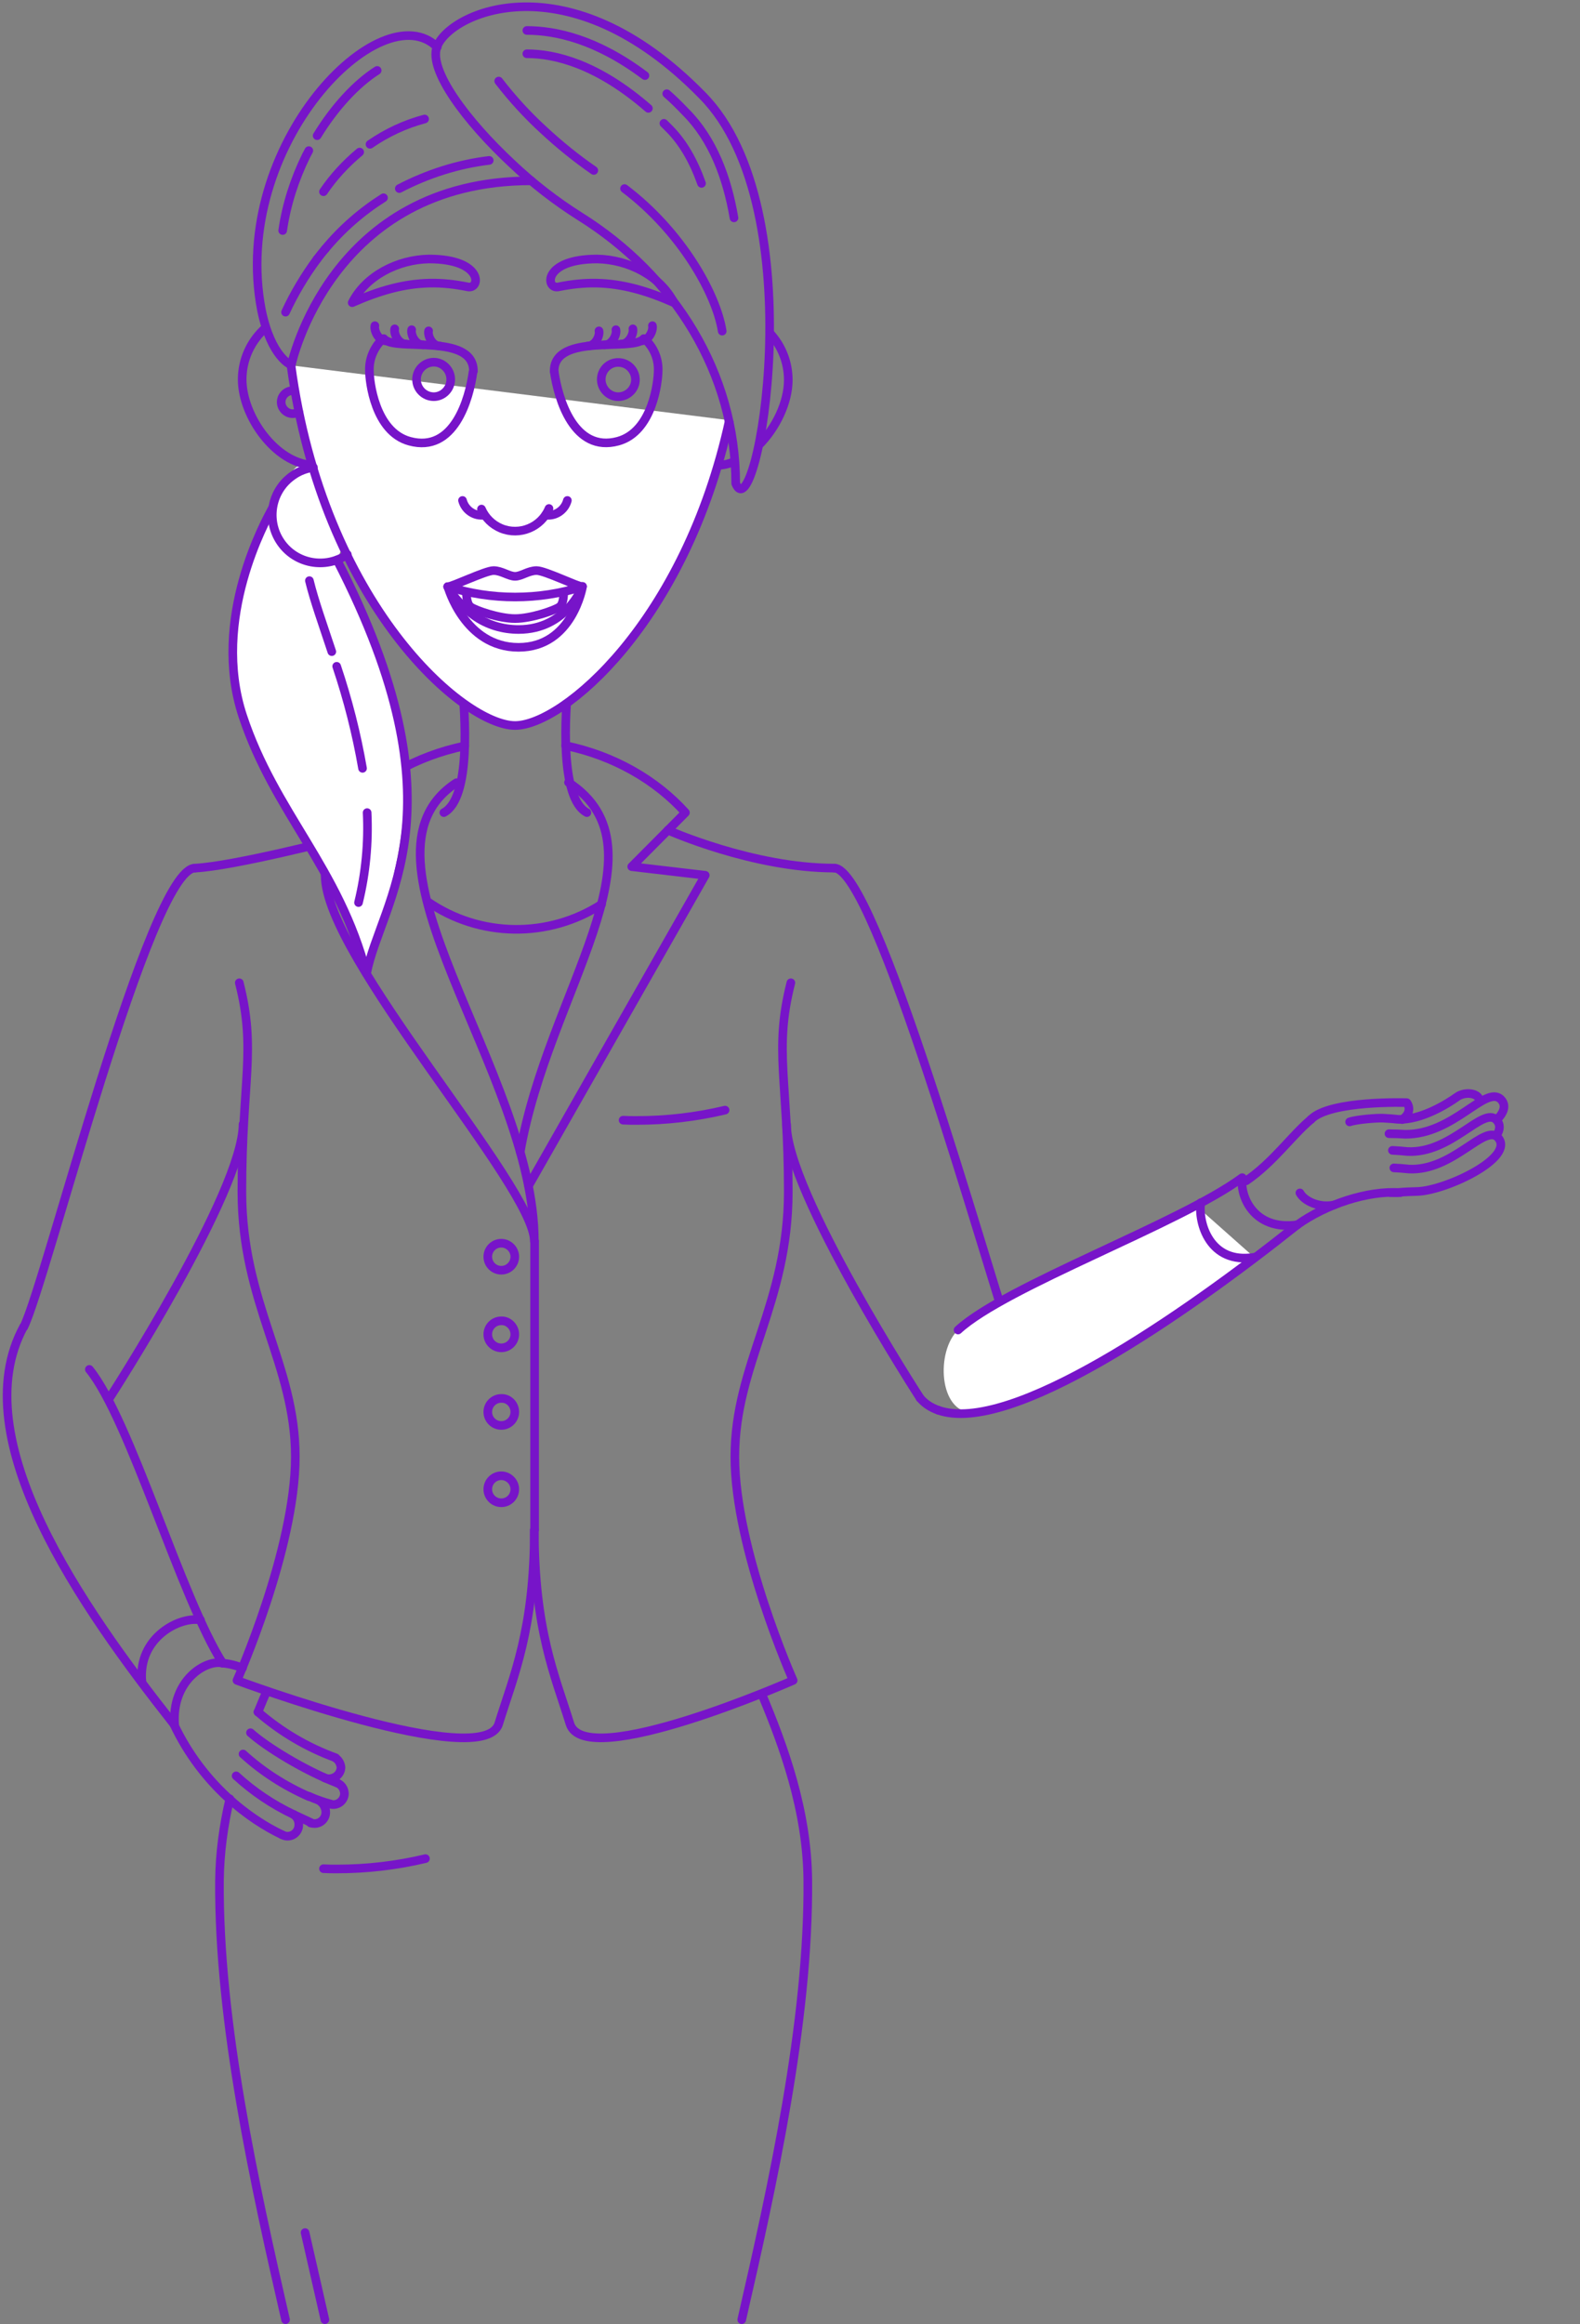 <?xml version="1.0" encoding="utf-8"?>
<!-- Generator: Adobe Illustrator 23.0.1, SVG Export Plug-In . SVG Version: 6.00 Build 0)  -->
<svg version="1.1" xmlns="http://www.w3.org/2000/svg" xmlns:xlink="http://www.w3.org/1999/xlink" x="0px" y="0px"
	 viewBox="0 0 550 808.5" style="enable-background:new 0 0 550 808.5;" xml:space="preserve">
<rect x="0" y="0" width="550" height="808.5" fill="#808080" stroke="none"/>
<g id="Vrstva_1">
	<g id="charakter">
		<path id="Path_1298" style="fill:none;stroke:#7714C9;stroke-width:3;stroke-linecap:round;stroke-linejoin:round;" d="
			M275.3,341.9c-6,23.6-0.9,33.8-0.9,72.7s-18.6,60-18.6,92.2s20.3,77.8,20.3,77.8s-72.5,31.9-77.7,15.1s-12.4-32.6-12.4-67.5"/>
		<path id="Path_1299" style="fill:none;stroke:#7714C9;stroke-width:3;stroke-linecap:round;stroke-linejoin:round;" d="
			M83.3,341.9c6,23.6,0.9,33.8,0.9,72.7s18.6,60,18.6,92.2s-20.3,77.8-20.3,77.8s85.9,31.9,91.1,15.1s12.4-32.6,12.4-67.5"/>
		<path id="Path_1352" style="fill:none;stroke:#7714C9;stroke-width:3;stroke-linecap:round;stroke-linejoin:round;" d="
			M181.1,400.7c9.5-55,52.3-105.4,16.8-128.5"/>
		<path id="Path_1353" style="fill:none;stroke:#7714C9;stroke-width:3;stroke-linecap:round;stroke-linejoin:round;" d="
			M196.9,259.4c16.8,3.5,31.4,11.9,41.7,23.3l-18.7,18.8l25.6,3L184,412.5"/>
		<path id="Path_1355" style="fill:none;stroke:#7714C9;stroke-width:3;stroke-linecap:round;stroke-linejoin:round;" d="
			M113.2,304.6c0,28.5,72.8,107.9,72.8,127.2c0-59.1-66.9-133.7-27.1-159.5"/>
		<path id="Path_1356" style="fill:none;stroke:#7714C9;stroke-width:3;stroke-linecap:round;stroke-linejoin:round;" d="
			M232.5,288.8c0,0,29.5,13.2,57.9,13.2"/>
		<path id="Path_1357" style="fill:none;stroke:#7714C9;stroke-width:3;stroke-linecap:round;stroke-linejoin:round;" d="M127,289.6
			c-11.2,2.9-45.8,11.7-59,12.4"/>
		<path id="Path_1358" style="fill:none;stroke:#7714C9;stroke-width:3;stroke-linecap:round;stroke-linejoin:round;" d="
			M209.4,314.6c-18.5,11.9-42.4,11.6-60.5-0.9"/>
		<path id="Path_1359" style="fill:none;stroke:#7714C9;stroke-width:3;stroke-linecap:round;stroke-linejoin:round;" d="
			M186.1,532.2c0-0.4,0-0.9,0-1.4v-99"/>
		<path id="Path_1360" style="fill:none;stroke:#7714C9;stroke-width:3;stroke-linecap:round;stroke-linejoin:round;" d="
			M179.2,437.2c0,2.6-2.1,4.7-4.7,4.7c-2.6,0-4.7-2.1-4.7-4.7c0-2.6,2.1-4.7,4.7-4.7c0,0,0,0,0,0C177,432.5,179.2,434.6,179.2,437.2
			z"/>
		<path id="Path_1361" style="fill:none;stroke:#7714C9;stroke-width:3;stroke-linecap:round;stroke-linejoin:round;" d="
			M179.2,464.2c0,2.6-2.1,4.7-4.7,4.7c-2.6,0-4.7-2.1-4.7-4.7c0-2.6,2.1-4.7,4.7-4.7C177,459.4,179.2,461.6,179.2,464.2z"/>
		<path id="Path_1362" style="fill:none;stroke:#7714C9;stroke-width:3;stroke-linecap:round;stroke-linejoin:round;" d="
			M179.2,491.2c0,2.6-2.1,4.7-4.7,4.7c-2.6,0-4.7-2.1-4.7-4.7c0-2.6,2.1-4.7,4.7-4.7C177,486.4,179.2,488.5,179.2,491.2z"/>
		<path id="Path_1363" style="fill:none;stroke:#7714C9;stroke-width:3;stroke-linecap:round;stroke-linejoin:round;" d="
			M179.2,518.1c0,2.6-2.1,4.7-4.7,4.7c-2.6,0-4.7-2.1-4.7-4.7c0-2.6,2.1-4.7,4.7-4.7C177,513.4,179.2,515.5,179.2,518.1
			C179.2,518.1,179.2,518.1,179.2,518.1z"/>
		<path id="Path_1364" style="fill:none;stroke:#7714C9;stroke-width:3;stroke-linecap:round;stroke-linejoin:round;" d="
			M354.3,473.2C342.7,438.6,304.7,302,290.4,302"/>
		<path id="Path_1365" style="fill:none;stroke:#7714C9;stroke-width:3;stroke-linecap:round;stroke-linejoin:round;" d="
			M273.8,391.1c0,23.5,46.5,95.3,46.5,95.3"/>
		<path id="Path_1366" style="fill:none;stroke:#7714C9;stroke-width:3;stroke-linecap:round;stroke-linejoin:round;" d="
			M252.4,386.2c-10.1,2.4-20.4,3.6-30.8,3.6c-1.6,0-3.2,0-4.7-0.1"/>
		<path id="Path_1367_1_" style="fill:none;stroke:#7714C9;stroke-width:3;stroke-linecap:round;stroke-linejoin:round;" d="
			M326.6,490.6c-2.5-0.9-4.6-2.2-6.3-4.2"/>
		<path id="Path_1371" style="fill:none;stroke:#7714C9;stroke-width:3;stroke-linecap:round;stroke-linejoin:round;" d="M8.3,461.6
			C16,446.2,52.1,302,67.9,302"/>
		<path id="Path_1372" style="fill:none;stroke:#7714C9;stroke-width:3;stroke-linecap:round;stroke-linejoin:round;" d="
			M84.6,391.1c0,23.5-46.5,95.3-46.5,95.3"/>
		<path id="Path_1373" style="fill:none;stroke:#7714C9;stroke-width:3;stroke-linecap:round;stroke-linejoin:round;" d="
			M60.5,599.8c-31.8-40.3-73.4-99.2-52.3-138.2"/>
		<path id="Path_1374" style="fill:none;stroke:#7714C9;stroke-width:3;stroke-linecap:round;stroke-linejoin:round;" d="
			M31.1,476.4c14.2,17.5,31.9,79.4,46.4,102.2"/>
		<path id="Path_1375" style="fill:none;stroke:#7714C9;stroke-width:3;stroke-linecap:round;stroke-linejoin:round;" d="
			M77.5,578.6c-5.7-1.4-17.9,5.9-16.7,21.5"/>
		<path id="Path_1376" style="fill:none;stroke:#7714C9;stroke-width:3;stroke-linecap:round;stroke-linejoin:round;" d="
			M69.8,563.6c-7-1.4-21.9,5.9-20.4,21.5"/>
		<path id="Path_1377" style="fill:none;stroke:#7714C9;stroke-width:3;stroke-linecap:round;stroke-linejoin:round;" d="
			M265.2,589.4c7.5,17.9,15.8,40.3,16,64.8c0.4,49.3-12.5,107-23,152.8"/>
		<path id="Path_1378" style="fill:none;stroke:#7714C9;stroke-width:3;stroke-linecap:round;stroke-linejoin:round;" d="M80,625.8
			c-2.2,9.3-3.5,18.9-3.6,28.4c-0.4,49.3,12.5,107,23,152.8"/>
		<path id="Path_1379" style="fill:none;stroke:#7714C9;stroke-width:3;stroke-linecap:round;stroke-linejoin:round;" d="
			M92.4,589.4c-0.9,2-1.7,4.1-2.6,6.2"/>
		<path id="Path_1380" style="fill:none;stroke:#7714C9;stroke-width:3;stroke-linecap:round;stroke-linejoin:round;" d="
			M106.2,776.7c2.4,10.6,4.7,20.7,6.9,30.3"/>
		<path id="Path_1395" style="fill:none;stroke:#7714C9;stroke-width:3;stroke-linecap:round;stroke-linejoin:round;" d="
			M148.1,646.6c-10.1,2.4-20.4,3.6-30.8,3.6c-1.6,0-3.2,0-4.7-0.1"/>
		<path id="Path_1396" style="fill:none;stroke:#7714C9;stroke-width:3;stroke-linecap:round;stroke-linejoin:round;" d="
			M102.3,631.3c1.1,0.8,1.8,2.2,1.7,3.6c0,2.1-1.7,3.9-3.9,3.9c0,0,0,0,0,0c-0.7,0-1.3-0.2-1.9-0.5"/>
		<path id="Path_1397" style="fill:none;stroke:#7714C9;stroke-width:3;stroke-linecap:round;stroke-linejoin:round;" d="
			M111.1,626.4c1.4,0.9,2.3,2.4,2.3,4.1c0,2.1-1.7,3.9-3.9,3.9c0,0,0,0,0,0c-0.5,0-1-0.1-1.4-0.2"/>
		<path id="Path_1398" style="fill:none;stroke:#7714C9;stroke-width:3;stroke-linecap:round;stroke-linejoin:round;" d="
			M117.4,620.3c1.5,0.6,2.4,2,2.5,3.6c0,2.1-1.7,3.9-3.9,3.9c0,0,0,0,0,0c-0.3,0-0.6,0-0.9-0.1"/>
		<path id="Path_1399" style="fill:none;stroke:#7714C9;stroke-width:3;stroke-linecap:round;stroke-linejoin:round;" d="
			M116.8,611.6c1.1,0.7,1.8,2,1.9,3.3c-0.1,2.3-2.1,4-4.4,3.9c-0.4,0-0.9-0.1-1.3-0.3"/>
		<path id="Path_1400" style="fill:none;stroke:#7714C9;stroke-width:3;stroke-linecap:round;stroke-linejoin:round;" d="
			M60.5,599.8c10,21.2,26.5,33.2,37.7,38.5"/>
		<path id="Path_1401" style="fill:none;stroke:#7714C9;stroke-width:3;stroke-linecap:round;stroke-linejoin:round;" d="
			M82.2,617.8c6,5.5,12.7,10,20.1,13.5"/>
		<path id="Path_1402" style="fill:none;stroke:#7714C9;stroke-width:3;stroke-linecap:round;stroke-linejoin:round;" d="
			M84.6,610.2c6.8,6.2,14.5,11.1,22.9,14.8"/>
		<path id="Path_1403" style="fill:none;stroke:#7714C9;stroke-width:3;stroke-linecap:round;stroke-linejoin:round;" d="
			M87.2,602.8c5.3,4.8,18.9,13.2,30.2,17.5"/>
		<path id="Path_1404" style="fill:none;stroke:#7714C9;stroke-width:3;stroke-linecap:round;stroke-linejoin:round;" d="
			M89.8,595.6c8,6.9,17.1,12.3,27,15.9"/>
		<path id="Path_1405" style="fill:none;stroke:#7714C9;stroke-width:3;stroke-linecap:round;stroke-linejoin:round;" d="
			M102.3,631.3l5.8,2.7"/>
		<path id="Path_1406" style="fill:none;stroke:#7714C9;stroke-width:3;stroke-linecap:round;stroke-linejoin:round;" d="
			M107.5,624.9c2.4,1.1,5,2,7.6,2.7"/>
		<path id="Path_1407" style="fill:none;stroke:#7714C9;stroke-width:3;stroke-linecap:round;stroke-linejoin:round;" d="
			M77.5,578.6c2.4,0.2,4.7,0.8,6.9,1.7"/>
		<path id="Path_1350" style="fill:none;stroke:#7714C9;stroke-width:3;stroke-linecap:round;stroke-linejoin:round;" d="
			M197.9,236.8c-1.2,11.4-3.1,40.9,6.4,45.9"/>
		<path id="Path_1351" style="fill:none;stroke:#7714C9;stroke-width:3;stroke-linecap:round;stroke-linejoin:round;" d="
			M160.8,237.2c1.1,11.1,3.3,40.4-6.3,45.5"/>
		<path id="Path_1353_2_" style="fill:none;stroke:#7714C9;stroke-width:3;stroke-linecap:round;stroke-linejoin:round;" d="
			M113.2,304.6l25.6-3l-18.7-18.8c10.2-11.4,24.8-19.8,41.7-23.3"/>
	</g>
	<g id="hlava">
		<path id="cover" style="fill:#FFFFFF;" d="M253.9,146.2c-15.4,70.5-58.1,106.2-74.6,106.2c-17.9,0-66.8-42.1-78-125.3L253.9,146.2
			z"/>
		<path id="cover_1_" style="fill:#FFFFFF;" d="M127,335.9c-5.3-24.6-45.9-77.6-45.9-99.1c-1.6-26.2,12.5-57.6,12.5-57.6
			s6.5-17.3,12-17.9c5.4-0.7,13.7,28.5,13.7,28.5l-1.9,5c0,0,17.3,35.7,22.1,59.7C144.5,284.4,135.7,313.7,127,335.9z"/>
		<path id="Path_1300" style="fill:none;stroke:#7714C9;stroke-width:3;stroke-miterlimit:10;" d="M164.7,129.1
			c-1.3,9.8-6.7,28.6-22.1,24.4c-12.2-3.3-14-21.1-14-24.4c-0.2-4.1,1.5-8.1,4.4-11"/>
		<path id="Path_1301" style="fill:none;stroke:#7714C9;stroke-width:3;stroke-miterlimit:10;" d="M253.9,146.2
			c-15.4,70.5-58.1,106.2-74.6,106.2c-17.9,0-66.8-42.1-78-125.3"/>
		<path id="Path_1302" style="fill:none;stroke:#7714C9;stroke-width:3;stroke-linecap:round;stroke-miterlimit:10;" d="
			M191.1,176.9c-2.7,6.5-10.2,9.6-16.7,6.9c-3.1-1.3-5.5-3.7-6.8-6.7"/>
		<path id="Path_1303" style="fill:none;stroke:#7714C9;stroke-width:3;stroke-linecap:round;stroke-miterlimit:10;" d="
			M197.5,174.1c-0.9,3.4-4.2,5.6-7.6,5.1"/>
		<path id="Path_1304" style="fill:none;stroke:#7714C9;stroke-width:3;stroke-linecap:round;stroke-miterlimit:10;" d="M161,174.1
			c0.9,3.4,4.2,5.6,7.6,5.1"/>
		<path id="Path_1305" style="fill:none;stroke:#7714C9;stroke-width:3;stroke-miterlimit:10;" d="M156.9,132c0,3.3-2.7,6-5.9,6
			c-3.3,0-6-2.7-6-6c0-3.3,2.7-6,6-6c0,0,0,0,0,0C154.2,126,156.9,128.7,156.9,132z"/>
		<path id="Path_1306" style="fill:none;stroke:#7714C9;stroke-width:3;stroke-miterlimit:10;" d="M192.9,129.1
			c1.4,9.9,7,28.5,22.2,24.4c12.2-3.3,14-21.1,14-24.4c0.2-4.1-1.5-8.2-4.5-11"/>
		<path id="Path_1307" style="fill:none;stroke:#7714C9;stroke-width:3;stroke-miterlimit:10;" d="M209.3,132c0,3.3,2.7,6,5.9,6
			c3.3,0,6-2.7,6-5.9c0-3.3-2.7-6-5.9-6c0,0,0,0,0,0C212,126,209.3,128.7,209.3,132C209.3,132,209.3,132,209.3,132z"/>
		<path id="Path_1308" style="fill:none;stroke:#7714C9;stroke-width:3;stroke-linecap:round;stroke-linejoin:round;" d="
			M122.6,105.3c4.7-9.3,15.8-15,26.7-15.2c19.1,0,18,10.7,13.5,9.7c-4.4-0.9-8.8-1.4-13.3-1.3C140.6,98.7,132.1,101.1,122.6,105.3"
			/>
		<path id="Path_1309" style="fill:none;stroke:#7714C9;stroke-width:3;stroke-linecap:round;stroke-linejoin:round;" d="
			M234.6,105.3c-4.7-9.3-15.8-15-26.7-15.2c-19.1,0-18,10.7-13.5,9.7c4.4-0.9,8.8-1.4,13.3-1.3C216.6,98.7,225.1,101.1,234.6,105.3"
			/>
		<path id="Path_1310" style="fill:none;stroke:#7714C9;stroke-width:3;stroke-linecap:round;stroke-linejoin:round;" d="
			M256.1,168.2c0-38.4-21.4-72.4-54.2-92.9c-8.4-5.3-16.3-11.4-23.6-18.3c-16-14.9-29.2-32.6-26.2-40.7c4.4-12,45.7-30.8,92.3,16.8
			C283.9,72.7,263.3,186.1,256.1,168.2z"/>
		<path id="Path_1311" style="fill:none;stroke:#7714C9;stroke-width:3;stroke-linecap:round;stroke-linejoin:round;" d="
			M232.1,32.6c2.2,1.9,4.3,4,6.5,6.3l0.1,0.1c9.4,9.4,14.4,22.7,16.8,36.8"/>
		<path id="Path_1312" style="fill:none;stroke:#7714C9;stroke-width:3;stroke-linecap:round;stroke-linejoin:round;" d="
			M183.4,10.6c9.9,0,24.2,3,41.1,15.7"/>
		<path id="Path_1313" style="fill:none;stroke:#7714C9;stroke-width:3;stroke-linecap:round;stroke-linejoin:round;" d="
			M231.1,42.9c0.6,0.6,1.1,1.1,1.7,1.7l0.1,0.1c4.8,4.8,8.5,11.2,11.3,19.1"/>
		<path id="Path_1314" style="fill:none;stroke:#7714C9;stroke-width:3;stroke-linecap:round;stroke-linejoin:round;" d="
			M183.4,18.7c9.7,0,24.5,3.5,42.3,19"/>
		<path id="Path_1315" style="fill:none;stroke:#7714C9;stroke-width:3;stroke-linecap:round;stroke-linejoin:round;" d="
			M206.7,59.3c-6.1-4.2-11.9-8.9-17.4-14c-5.7-5.2-11-11-15.7-17.1"/>
		<path id="Path_1316" style="fill:none;stroke:#7714C9;stroke-width:3;stroke-linecap:round;stroke-linejoin:round;" d="
			M184.9,62.9c-70,0-83.5,64.1-83.5,64.1s-7-2.5-10.4-19.2c-11-57.4,41.9-110.7,61.2-91.4"/>
		<path id="Path_1317" style="fill:none;stroke:#7714C9;stroke-width:3;stroke-linecap:round;stroke-linejoin:round;" d="M139,65.6
			c9.8-5.1,20.4-8.5,31.3-9.8"/>
		<path id="Path_1318" style="fill:none;stroke:#7714C9;stroke-width:3;stroke-linecap:round;stroke-linejoin:round;" d="
			M113.2,86.6c5.8-7,12.7-13,20.3-17.8"/>
		<path id="Path_1319" style="fill:none;stroke:#7714C9;stroke-width:3;stroke-linecap:round;stroke-linejoin:round;" d="
			M110.4,90.1c0.9-1.2,1.8-2.3,2.8-3.5"/>
		<path id="Path_1320" style="fill:none;stroke:#7714C9;stroke-width:3;stroke-linecap:round;stroke-linejoin:round;" d="
			M99.4,108.6c3-6.5,6.7-12.7,11-18.5"/>
		<path id="Path_1321" style="fill:none;stroke:#7714C9;stroke-width:3;stroke-linecap:round;stroke-linejoin:round;" d="
			M107.5,52.4c-0.3,0.6-0.7,1.3-1,1.9c-4,8.2-6.8,16.9-8.1,25.9"/>
		<path id="Path_1322" style="fill:none;stroke:#7714C9;stroke-width:3;stroke-linecap:round;stroke-linejoin:round;" d="
			M131.3,24.5c-7.4,4.7-14.9,12.9-20.9,22.7"/>
		<path id="Path_1323" style="fill:none;stroke:#7714C9;stroke-width:3;stroke-miterlimit:10;" d="M108.7,161.8
			C96,161.2,84.3,144.8,84.3,132c0-6.9,3-13.5,8.3-18.1"/>
		<path id="Path_1324" style="fill:none;stroke:#7714C9;stroke-width:3;stroke-miterlimit:10;" d="M264.1,154.9
			c6.1-6.1,10.3-15,10.3-22.7c0-6.1-2.3-11.9-6.4-16.3"/>
		<path id="Path_1325" style="fill:none;stroke:#7714C9;stroke-width:3;stroke-miterlimit:10;" d="M250,161.9c2-0.1,4-0.6,5.8-1.4"
			/>
		<path id="Path_1326" style="fill:none;stroke:#7714C9;stroke-width:3;stroke-linecap:round;stroke-miterlimit:10;" d="
			M120.9,192.9c-7.6,5.2-18,3.3-23.2-4.3c-5.2-7.6-3.3-18,4.3-23.2c2.1-1.5,4.5-2.4,7.1-2.8"/>
		<path id="Path_1327" style="fill:none;stroke:#7714C9;stroke-width:3;stroke-linecap:round;stroke-linejoin:round;" d="
			M117.3,194.8c45.1,87.5,15.1,118.6,10.3,143.9c-9.6-36.9-31.9-55.8-43.1-89.6s8.1-68.2,10.3-72.3"/>
		<path id="Path_1328" style="fill:none;stroke:#7714C9;stroke-width:3;stroke-linecap:round;stroke-linejoin:round;" d="M104,143.3
			c-1.9,1.2-4.3,0.6-5.5-1.3c-1.2-1.9-0.6-4.3,1.3-5.5c0.8-0.5,1.8-0.7,2.8-0.5"/>
		<path id="Path_1329" style="fill:none;stroke:#7714C9;stroke-width:3;stroke-linecap:round;stroke-linejoin:round;" d="
			M128.8,50.2c5.8-4,12.2-7,19-8.8"/>
		<path id="Path_1330" style="fill:none;stroke:#7714C9;stroke-width:3;stroke-linecap:round;stroke-linejoin:round;" d="
			M112.6,66.7c3.5-5.2,7.8-9.8,12.6-13.8"/>
		<path id="Path_1331" style="fill:none;stroke:#7714C9;stroke-width:3;stroke-linecap:round;stroke-linejoin:round;" d="
			M115.5,226.7c-3.1-9.4-6.1-17.7-7.8-24.7"/>
		<path id="Path_1332" style="fill:none;stroke:#7714C9;stroke-width:3;stroke-linecap:round;stroke-linejoin:round;" d="
			M126.2,267.3c-2.1-12.1-5.1-23.9-9-35.5"/>
		<path id="Path_1333" style="fill:none;stroke:#7714C9;stroke-width:3;stroke-linecap:round;stroke-linejoin:round;" d="M124.8,314
			c2.5-10.2,3.5-20.8,3-31.3"/>
		<path id="Path_1334" style="fill:none;stroke:#7714C9;stroke-width:3;stroke-linecap:round;stroke-linejoin:round;" d="
			M217.4,65.6c19.6,14.8,31.9,36.4,34,49.6"/>
		<path id="Path_1335" style="fill:none;stroke:#7714C9;stroke-width:3;stroke-linecap:round;stroke-linejoin:round;" d="
			M133.6,117.8c3.3,4.7,31.2-2.2,31.2,11.3"/>
		<path id="Path_1336" style="fill:none;stroke:#7714C9;stroke-width:3;stroke-linecap:round;stroke-linejoin:round;" d="
			M134.5,118.6c-2.8,0-4.4-3.7-4-5.3"/>
		<path id="Path_1337" style="fill:none;stroke:#7714C9;stroke-width:3;stroke-linecap:round;stroke-linejoin:round;" d="
			M141.4,119.7c-2.8,0-4.4-3.7-4-5.3"/>
		<path id="Path_1338" style="fill:none;stroke:#7714C9;stroke-width:3;stroke-linecap:round;stroke-linejoin:round;" d="M147.3,120
			c-2.8,0-4.4-3.7-4-5.3"/>
		<path id="Path_1339" style="fill:none;stroke:#7714C9;stroke-width:3;stroke-linecap:round;stroke-linejoin:round;" d="
			M153.2,120.4c-2.8,0-4.4-3.7-4-5.3"/>
		<path id="Path_1340" style="fill:none;stroke:#7714C9;stroke-width:3;stroke-linecap:round;stroke-linejoin:round;" d="
			M224.1,117.8c-3.3,4.7-31.2-2.2-31.2,11.3"/>
		<path id="Path_1341" style="fill:none;stroke:#7714C9;stroke-width:3;stroke-linecap:round;stroke-linejoin:round;" d="
			M223.1,118.6c2.8,0,4.4-3.7,4-5.3"/>
		<path id="Path_1342" style="fill:none;stroke:#7714C9;stroke-width:3;stroke-linecap:round;stroke-linejoin:round;" d="
			M216.3,119.7c2.7,0,4.4-3.7,4-5.3"/>
		<path id="Path_1343" style="fill:none;stroke:#7714C9;stroke-width:3;stroke-linecap:round;stroke-linejoin:round;" d="M210.4,120
			c2.8,0,4.4-3.7,4-5.3"/>
		<path id="Path_1344" style="fill:none;stroke:#7714C9;stroke-width:3;stroke-linecap:round;stroke-linejoin:round;" d="
			M204.5,120.4c2.8,0,4.4-3.7,4-5.3"/>
		<path id="Path_1345" style="fill:none;stroke:#7714C9;stroke-width:3;stroke-linecap:round;stroke-miterlimit:10;" d="
			M202.7,204.1c-15.2,4.8-31.6,4.8-46.8,0"/>
		<path id="Path_1346" style="fill:none;stroke:#7714C9;stroke-width:3;stroke-linecap:round;stroke-miterlimit:10;" d="
			M155.9,204.1c1.6,0,13.1-5.6,15.9-5.6s5.3,2,7.5,2s4.6-2,7.5-2s14.3,5.6,15.9,5.6"/>
		<path id="Path_1347" style="fill:none;stroke:#7714C9;stroke-width:3;stroke-linecap:round;stroke-miterlimit:10;" d="
			M155.9,204.1c0,0,5.8,21.1,24.6,21.1s22.3-21.2,22.3-21.2"/>
		<path id="Path_1348" style="fill:none;stroke:#7714C9;stroke-width:3;stroke-linecap:round;stroke-miterlimit:10;" d="
			M155.8,204.1c2.4,4,5.6,7.4,9.3,10.1c4.5,3.2,9.9,4.8,15.4,4.8c16.7,0,22.2-14.9,22.2-14.9"/>
		<path id="Path_1349" style="fill:none;stroke:#7714C9;stroke-width:3;stroke-linecap:round;stroke-miterlimit:10;" d="M196.2,206
			c0,0,0.2,3.9-1.4,5.1s-9.9,4.1-15.5,4.1h0c-5.6,0-13.9-2.9-15.5-4.1s-1.4-5.1-1.4-5.1"/>
	</g>
</g>
<g id="ruka">
	<path id="cover2" style="fill:#FFFFFF;" d="M333.5,462.7c7.7-7.2,66.8-35.3,82.8-43.3l20.3,18c0,0-70.5,53.2-97.9,54.1
		C326.6,491.5,325.8,469.9,333.5,462.7z"/>
	<path id="Path_1370" style="fill:none;stroke:#7714C9;stroke-width:3;stroke-linecap:round;stroke-linejoin:round;" d="M418,418.4
		c-1,7,3.1,21.5,18.6,19"/>
	<path id="Path_1367" style="fill:none;stroke:#7714C9;stroke-width:3;stroke-linecap:round;stroke-linejoin:round;" d="
		M451.6,426.1c-40.1,31.9-100.1,73.3-125,64.5"/>
	<path id="Path_1408" style="fill:none;stroke:#7714C9;stroke-width:3;stroke-linecap:round;stroke-linejoin:round;" d="
		M487.5,414.9c-11.4-0.8-26,4.1-35.9,11.2"/>
	<path id="Path_1368" style="fill:none;stroke:#7714C9;stroke-width:3;stroke-linecap:round;stroke-linejoin:round;" d="
		M333.5,462.7c16.6-15.3,77.2-37,98.9-53"/>
	<path id="Path_1409" style="fill:none;stroke:#7714C9;stroke-width:3;stroke-linecap:round;stroke-linejoin:round;" d="M484,414.9
		c5,0.1-0.4-0.1,9.4-0.4s34.4-11.8,28-18.8c-4.7-4.8-15.7,11.8-31,11c-1.7-0.2-3.4-0.3-5.2-0.4"/>
	<path id="Path_1410" style="fill:none;stroke:#7714C9;stroke-width:3;stroke-linecap:round;stroke-linejoin:round;" d="M521,394.9
		c1.2-1.9,1.4-3.7-0.1-5.3c-4.7-4.8-15.7,11.8-31,11c-1.7-0.2-3.4-0.3-5.2-0.4"/>
	<path id="Path_1411" style="fill:none;stroke:#7714C9;stroke-width:3;stroke-linecap:round;stroke-linejoin:round;" d="M521,389.6
		c2.6-2.6,3.5-5.2,1.3-7.3c-5.4-4.6-16.4,12.4-33.1,12.3c-1.8-0.1-3.7-0.2-5.7-0.2"/>
	<path id="Path_1412" style="fill:none;stroke:#7714C9;stroke-width:3;stroke-linecap:round;stroke-linejoin:round;" d="
		M469.8,390.3c2.6-0.9,9.8-1.4,11.6-1.3c3.2,0.2,3.5,0.2,5.2,0.4c8.2,0.4,17.7-5.7,20.6-7.8s8.1-1.3,7.8,1.7"/>
	<path id="Path_1413" style="fill:none;stroke:#7714C9;stroke-width:3;stroke-linecap:round;stroke-linejoin:round;" d="
		M433.8,410.8c9.5-6.5,15.7-15.6,22.6-21.4"/>
	<path id="Path_1414" style="fill:none;stroke:#7714C9;stroke-width:3;stroke-linecap:round;stroke-linejoin:round;" d="
		M456.4,389.4c6.6-6.7,33.3-5.8,33.3-5.8s2.5,3-1.6,5.9"/>
	<path id="Path_1415" style="fill:none;stroke:#7714C9;stroke-width:3;stroke-linecap:round;stroke-linejoin:round;" d="
		M464.4,419.2c-5.3,1.1-10.4-1.4-11.9-4.2"/>
	<path id="Path_1369" style="fill:none;stroke:#7714C9;stroke-width:3;stroke-linecap:round;stroke-linejoin:round;" d="
		M451.6,426.1c-15.5,2.2-20.2-10.6-19.1-16.3"/>
</g>
</svg>

